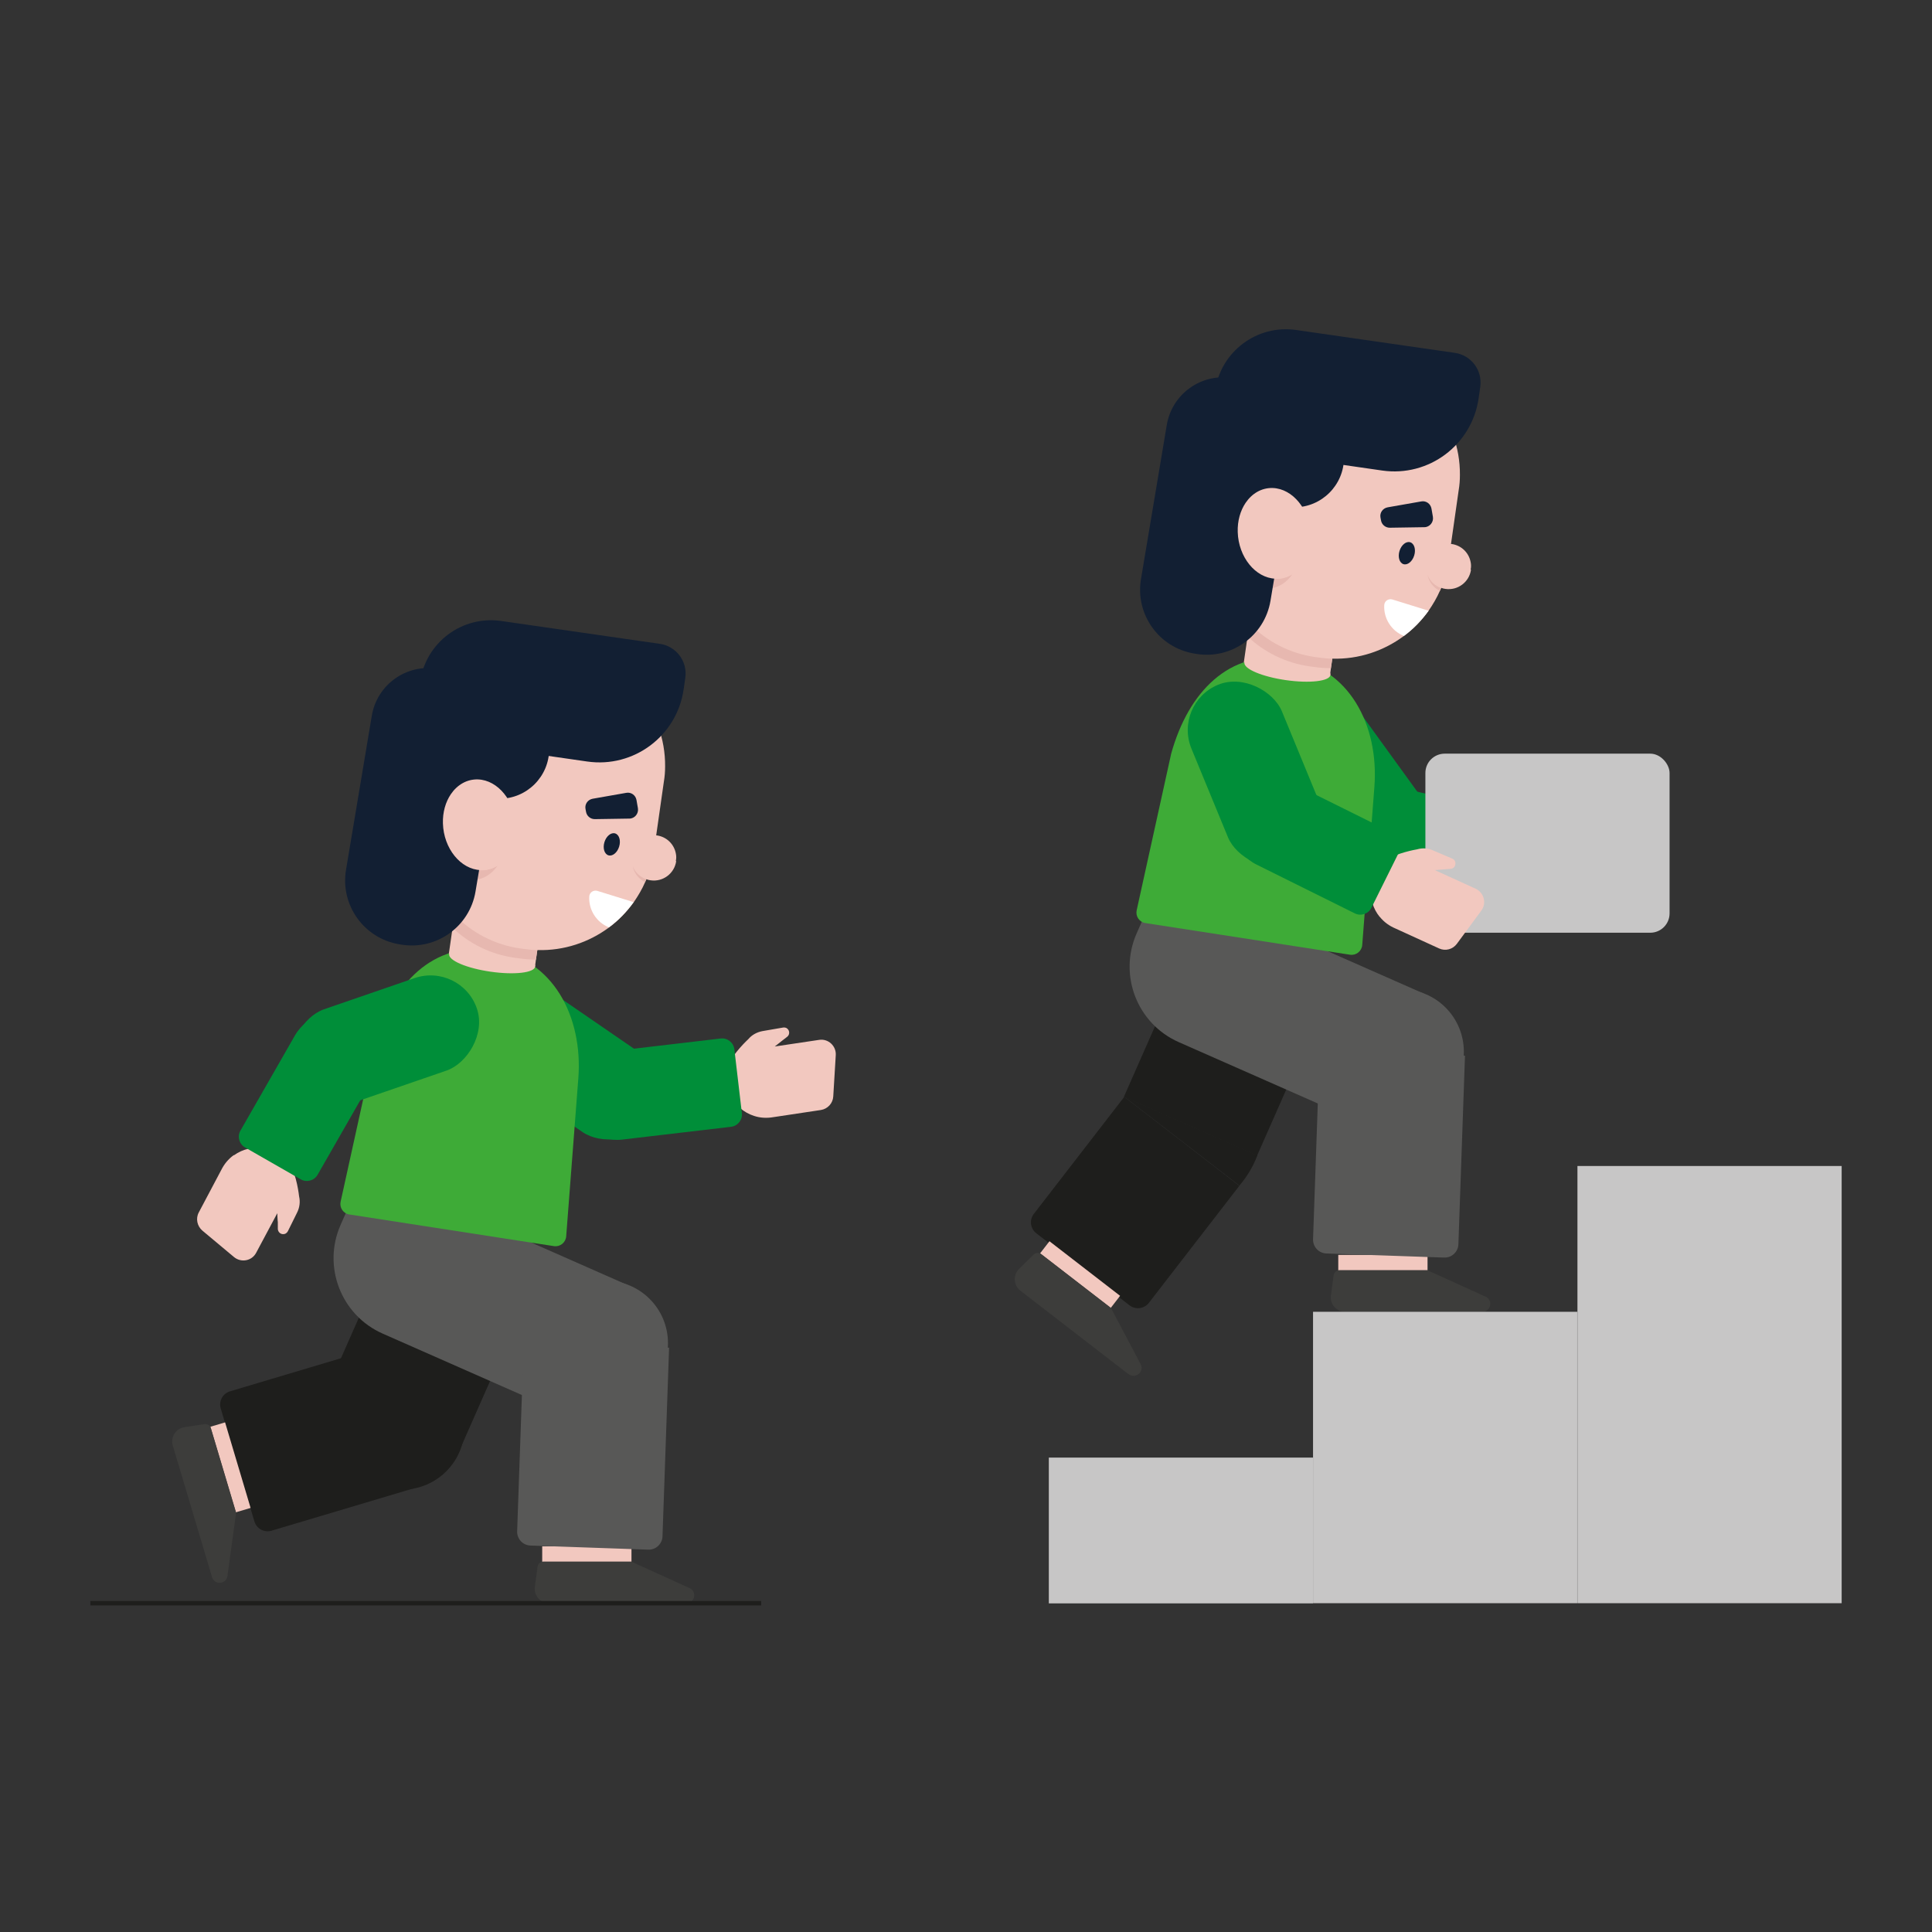 <?xml version="1.0" encoding="UTF-8"?> <svg xmlns="http://www.w3.org/2000/svg" id="Livello_1" data-name="Livello 1" version="1.1" viewBox="0 0 1080 1080"><rect x="0" y="0" width="1080" height="1080" fill="#333333" stroke="none"/><defs><style> .cls-1 { fill: #c7c6c6; } .cls-1, .cls-2, .cls-3, .cls-4, .cls-5, .cls-6, .cls-7, .cls-8, .cls-9, .cls-10 { stroke-width: 0px; } .cls-2 { fill: #f2c8bf; } .cls-3 { fill: #3d3d3b; } .cls-4 { fill: #1e1e1c; } .cls-5 { fill: #585857; } .cls-6 { fill: #3eab37; } .cls-7 { fill: #008e39; } .cls-8 { fill: #e7b8b0; } .cls-9 { fill: #fff; } .cls-11 { fill: none; stroke: #1e1e1c; stroke-miterlimit: 10; stroke-width: 2.5px; } .cls-10 { fill: #121f33; } </style></defs><g><rect class="cls-4" x="647.8" y="521.1" width="81.4" height="113.2" transform="translate(291.5 -228.6) rotate(23.8)"></rect><path class="cls-4" d="M592.3,628.5h81.4v82.7c0,4.3-3.5,7.7-7.7,7.7h-65.9c-4.3,0-7.7-3.5-7.7-7.7v-82.7h0Z" transform="translate(544.1 -246.4) rotate(37.7)"></path><g><rect class="cls-2" x="578.9" y="708.2" width="49.9" height="8.6" transform="translate(561.7 -220.5) rotate(37.7)"></rect><path class="cls-3" d="M631,768.3l-60.6-46.8c-3.9-3-4.2-8.8-.7-12.2l8.1-8c1.1-1.1,3-1.2,4.2-.3l39,30.1,16.8,31.8c1.8,4.2-3.2,8-6.8,5.3Z"></path></g><path class="cls-4" d="M692.8,662.8h0c4.2-4.9,7.6-10.5,9.9-16.5l.2-.4-74.4-32.8,64.4,49.7Z"></path></g><g><path class="cls-5" d="M712.3,479.3h34v160.3h-80.1v-114.2c0-25.5,20.7-46.1,46.1-46.1Z" transform="translate(-90.6 980.1) rotate(-66.2)"></path><rect class="cls-2" x="748.1" y="701.5" width="49.9" height="8.6"></rect><path class="cls-3" d="M828.6,733.3h-76.6c-4.9,0-8.7-4.3-8-9.2l1.5-11.2c.2-1.6,1.6-2.8,3.2-2.8h49.3s32.8,14.9,32.8,14.9c4,2.2,2.4,8.3-2.2,8.3Z"></path><circle class="cls-5" cx="783.4" cy="587.9" r="34.9"></circle><path class="cls-5" d="M735,589.3h81.4v105.5c0,4.3-3.5,7.7-7.7,7.7h-65.9c-4.3,0-7.7-3.5-7.7-7.7v-105.5h0Z" transform="translate(23.6 -27.3) rotate(2)"></path></g><rect class="cls-4" x="202.8" y="684" width="81.4" height="113.2" transform="translate(319.4 -35.3) rotate(23.8)"></rect><path class="cls-4" d="M135.4,760.9h81.4v82.7c0,4.3-3.5,7.7-7.7,7.7h-65.9c-4.3,0-7.7-3.5-7.7-7.7v-82.7h0Z" transform="translate(898.3 406.9) rotate(73.4)"></path><path class="cls-5" d="M267.4,642.3h34v160.3h-80.1v-114.2c0-25.5,20.7-46.1,46.1-46.1Z" transform="translate(-505.2 670.2) rotate(-66.2)"></path><g><path class="cls-2" d="M421.5,623.8c-11.7-3.8-18.2-16.3-14.4-28,2.1-6.5,11.2-14.9,11.2-14.9,2-2.4,4.8-3.9,7.9-4.5l11.6-2h0c1.2-.2,2.3.3,2.9,1.3.8,1.3.5,3-.7,3.9l-3.1,2.4-3.8,3,24.8-3.7c5.1-.8,9.6,3.4,9.3,8.5l-1.4,23.1c-.2,3.8-3.1,7-6.9,7.6l-26.6,4c-3.5.6-7.2.5-10.8-.7Z"></path><rect class="cls-7" x="291.9" y="540.4" width="54.7" height="108.3" rx="27.4" ry="27.4" transform="translate(-351.7 521.5) rotate(-55.5)"></rect><path class="cls-7" d="M366,563h0c13.7,0,24.9,11.2,24.9,24.9v61.3c0,3.8-3.1,6.9-6.9,6.9h-35.9c-3.8,0-6.9-3.1-6.9-6.9v-61.3c0-13.7,11.2-24.9,24.9-24.9Z" transform="translate(-196.3 1044.5) rotate(-96.7)"></path></g><path class="cls-6" d="M309.7,696.6l-114.4-17.7c-3.4-.5-5.6-3.8-4.9-7.1l19.3-87.6c9.6-34.5,32.3-58,65.8-53.2h0c33.6,4.8,50.4,37.3,47.8,71.7l-6.8,88.5c-.3,3.4-3.4,5.9-6.8,5.4Z"></path><g><rect class="cls-2" x="104" y="816.1" width="49.9" height="8.6" transform="translate(878.2 462.3) rotate(73.4)"></rect><path class="cls-3" d="M118.5,881.5l-21.9-73.4c-1.4-4.7,1.7-9.6,6.5-10.3l11.2-1.7c1.6-.2,3.1.7,3.6,2.3l14.1,47.2-4.9,35.7c-1,4.5-7.3,4.7-8.6.3Z"></path></g><rect class="cls-2" x="303.1" y="864.4" width="49.9" height="8.6"></rect><path class="cls-3" d="M383.6,896.2h-76.6c-4.9,0-8.7-4.3-8-9.2l1.5-11.2c.2-1.6,1.6-2.8,3.2-2.8h49.3s32.8,14.9,32.8,14.9c4,2.2,2.4,8.3-2.2,8.3Z"></path><circle class="cls-5" cx="338.5" cy="750.8" r="34.9"></circle><circle class="cls-4" cx="224.8" cy="797.8" r="34.9"></circle><path class="cls-5" d="M290,752.2h81.4v105.5c0,4.3-3.5,7.7-7.7,7.7h-65.9c-4.3,0-7.7-3.5-7.7-7.7v-105.5h0Z" transform="translate(29.1 -11.3) rotate(2)"></path><g><path class="cls-2" d="M130.8,645.8c10-7.2,23.9-4.9,31.1,5.1,4,5.6,5.3,17.9,5.3,17.9.7,3,.3,6.2-1.1,9l-5.2,10.5h0c-.6,1.1-1.6,1.7-2.8,1.6-1.5-.1-2.7-1.3-2.8-2.9v-3.9c-.1,0-.3-4.9-.3-4.9l-11.8,22.1c-2.4,4.6-8.4,5.7-12.4,2.4l-17.7-14.8c-2.9-2.5-3.8-6.7-2-10.1l12.6-23.8c1.6-3.2,3.9-6.1,7-8.3Z"></path><rect class="cls-7" x="187.8" y="527" width="54.7" height="108.3" rx="27.4" ry="27.4" transform="translate(694.8 188.7) rotate(71)"></rect><path class="cls-7" d="M175.3,563.3h0c13.7,0,24.9,11.2,24.9,24.9v61.3c0,3.8-3.1,6.9-6.9,6.9h-35.9c-3.8,0-6.9-3.1-6.9-6.9v-61.3c0-13.7,11.2-24.9,24.9-24.9Z" transform="translate(326.6 -6.4) rotate(29.8)"></path></g><g><path class="cls-2" d="M842.5,500.7c-9.8-7.5-11.7-21.4-4.2-31.2,4.2-5.4,15.6-10.3,15.6-10.3,2.7-1.5,5.8-2.1,8.9-1.6l11.6,2h0c1.2.2,2.1,1.1,2.3,2.3.3,1.5-.5,3-1.9,3.5l-3.7,1.3-4.6,1.6,24.6,4.8c5.1,1,8,6.4,5.9,11.2l-9,21.3c-1.5,3.5-5.3,5.5-9.1,4.8l-26.4-5.2c-3.5-.6-6.9-2-10-4.3Z"></path><rect class="cls-7" x="728.7" y="384.7" width="54.7" height="108.3" rx="27.4" ry="27.4" transform="translate(-113.7 527) rotate(-35.9)"></rect><path class="cls-7" d="M795.1,422.1h0c13.7,0,24.9,11.2,24.9,24.9v61.3c0,3.8-3.1,6.9-6.9,6.9h-35.9c-3.8,0-6.9-3.1-6.9-6.9v-61.3c0-13.7,11.2-24.9,24.9-24.9Z" transform="translate(160.9 1139.2) rotate(-77.1)"></path></g><path class="cls-6" d="M754.7,533.7l-114.4-17.7c-3.4-.5-5.6-3.8-4.9-7.1l19.3-87.6c9.6-34.5,32.3-58,65.8-53.2h0c33.6,4.8,50.4,37.3,47.8,71.7l-6.8,88.5c-.3,3.4-3.4,5.9-6.8,5.4Z"></path><g><rect class="cls-1" x="586.3" y="814.8" width="147.7" height="81.5"></rect><rect class="cls-1" x="734" y="733.3" width="147.7" height="162.9"></rect><rect class="cls-1" x="881.8" y="651.8" width="147.7" height="244.4"></rect></g><rect class="cls-1" x="796.8" y="421.3" width="136.5" height="100.1" rx="10.8" ry="10.8"></rect><g><path class="cls-2" d="M771.3,512.6c-7.8-9.5-6.3-23.6,3.2-31.4,5.3-4.3,17.5-6.4,17.6-6.4,3-.9,6.2-.7,9,.6l10.8,4.6h0c1.1.5,1.8,1.6,1.7,2.8,0,1.5-1.2,2.8-2.7,2.9l-3.9.3-4.9.4,22.8,10.4c4.7,2.2,6.2,8.1,3.2,12.2l-13.7,18.6c-2.3,3.1-6.4,4.2-9.9,2.6l-24.5-11.2c-3.3-1.4-6.3-3.5-8.7-6.5Z"></path><rect class="cls-7" x="674.3" y="378.1" width="54.7" height="108.3" rx="27.4" ry="27.4" transform="translate(-111.9 300.6) rotate(-22.4)"></rect><path class="cls-7" d="M732.7,423.8h0c13.7,0,24.9,11.2,24.9,24.9v61.3c0,3.8-3.1,6.9-6.9,6.9h-35.9c-3.8,0-6.9-3.1-6.9-6.9v-61.3c0-13.7,11.2-24.9,24.9-24.9Z" transform="translate(-14.2 917.9) rotate(-63.6)"></path></g><line class="cls-11" x1="425.5" y1="896.2" x2="50.5" y2="896.2"></line><g><g><polygon class="cls-2" points="302.6 515.7 299.6 536.4 299.1 540.1 250.9 533.2 253 518.6 254.4 508.8 302.6 515.7"></polygon><ellipse class="cls-2" cx="275" cy="536.6" rx="6.4" ry="24.3" transform="translate(-295.2 732.5) rotate(-81.8)"></ellipse><path class="cls-8" d="M302.6,515.7l-3,20.7c-3.2,0-6.4-.2-9.6-.7l-2.3-.3c-13.5-1.9-25.5-8-34.7-16.7l1.4-9.9,48.2,6.9Z"></path><path class="cls-2" d="M371.8,428.4c0,2.8-.2,5.7-.7,8.6l-4.3,30.1-1.3,9.2c-.8,5.4-2.2,10.5-4.2,15.3-.2.5-.5,1.1-.7,1.6-1.7,3.9-3.9,7.6-6.3,11.1-3.9,5.4-8.5,10.2-13.8,14.1-11.3,8.4-25.2,13.1-40,12.7-2.4,0-4.8-.3-7.3-.6l-2.3-.3c-14.6-2.1-27.2-8.9-36.7-18.7-2.7-2.8-5.2-5.8-7.3-9.1-8.4-12.6-12.4-28.3-10.1-44.5l5.6-39.3c1.5-10.2,5.3-19.5,10.8-27.5,2.8-4,6-7.6,9.6-10.8,13.6-12.3,32.4-18.7,51.9-15.9l2.3.3c32.1,4.6,55.1,32.3,54.8,63.8Z"></path><path class="cls-2" d="M378,481.4c-1,6.9-7.4,11.7-14.3,10.7-.8-.1-1.6-.3-2.4-.6-3.5-1.2-6.3-3.9-7.6-7.3-.8-2-1.1-4.2-.8-6.4,1-6.7,7.1-11.5,13.8-10.8.2,0,.3,0,.5,0,5.5.8,9.6,4.9,10.6,10.1.3,1.4.3,2.8,0,4.2Z"></path><path class="cls-8" d="M361.3,491.5c-.2.5-.5,1.1-.7,1.6-3.6-1.7-6.1-5-6.9-8.9,1.3,3.4,4.1,6.1,7.6,7.3Z"></path><path class="cls-8" d="M278.3,483.7c-3.6,5.3-9,8.5-15.2,8.3-.5,0-1.1,0-1.6-.1,1.4-1.8,2.8-3.8,4.3-5.8,1,.2,2,.3,3,.4,3.5.1,6.8-.9,9.6-2.7Z"></path><path class="cls-10" d="M275,351.4h89.6c9.3,0,16.8,7.5,16.8,16.8v6.5c0,26.3-21.3,47.6-47.6,47.6h-82c-9.3,0-16.8-7.5-16.8-16.8v-14.1c0-22.1,17.9-40,40-40Z" transform="translate(58.1 -39.9) rotate(8.2)"></path><path class="cls-10" d="M232,373.5h41.5v119.3c0,19.9-16.2,36.1-36.1,36.1h-1.2c-19.9,0-36.1-16.2-36.1-36.1v-87.4c0-17.6,14.3-31.9,31.9-31.9Z" transform="translate(77.4 -32.8) rotate(9.5)"></path><circle class="cls-10" cx="279.2" cy="418.7" r="27.8"></circle><path class="cls-2" d="M278.3,483.7c-2.8,1.8-6.1,2.8-9.6,2.7-11.2-.4-20.7-12.1-21.1-26.1-.2-6.3,1.5-12,4.4-16.3,3.6-5.3,9-8.5,15.2-8.3,11.2.4,20.7,12.1,21.1,26.1.3,9.6-3.8,17.9-10,21.9Z"></path></g><path class="cls-10" d="M332.5,457.9l19.3-.3c3,0,5.3-2.8,4.8-5.8l-.8-4.6c-.5-2.7-3-4.5-5.7-4l-18.8,3.3c-2.7.5-4.5,3-4,5.7l.3,1.6c.4,2.4,2.5,4.1,4.9,4.1Z"></path><ellipse class="cls-10" cx="342" cy="472" rx="6.4" ry="4.3" transform="translate(-209.7 660.1) rotate(-72.9)"></ellipse><path class="cls-9" d="M354.2,504.3c-3.9,5.4-8.5,10.2-13.8,14.1-7-2.8-11.4-9.8-11-17.2.1-2.3,2.3-3.8,4.5-3.2l20.3,6.3Z"></path></g><g><g><polygon class="cls-2" points="747 352.8 744 373.5 743.5 377.2 695.3 370.3 697.4 355.7 698.8 345.9 747 352.8"></polygon><ellipse class="cls-2" cx="719.4" cy="373.7" rx="6.4" ry="24.3" transform="translate(247.2 1032.6) rotate(-81.8)"></ellipse><path class="cls-8" d="M747,352.8l-3,20.7c-3.2,0-6.4-.2-9.6-.7l-2.3-.3c-13.5-1.9-25.5-8-34.7-16.7l1.4-9.9,48.2,6.9Z"></path><path class="cls-2" d="M816.1,265.5c0,2.8-.2,5.7-.7,8.6l-4.3,30.1-1.3,9.2c-.8,5.4-2.2,10.5-4.2,15.3-.2.5-.5,1.1-.7,1.6-1.7,3.9-3.9,7.6-6.3,11.1-3.9,5.4-8.5,10.2-13.8,14.1-11.3,8.4-25.2,13.1-40,12.7-2.4,0-4.8-.3-7.3-.6l-2.3-.3c-14.6-2.1-27.2-8.9-36.7-18.7-2.7-2.8-5.2-5.8-7.3-9.1-8.4-12.6-12.4-28.3-10.1-44.5l5.6-39.3c1.5-10.2,5.3-19.5,10.8-27.5,2.8-4,6-7.6,9.6-10.8,13.6-12.3,32.4-18.7,51.9-15.9l2.3.3c32.1,4.6,55.1,32.3,54.8,63.8Z"></path><path class="cls-2" d="M822.3,318.5c-1,6.9-7.4,11.7-14.3,10.7-.8-.1-1.6-.3-2.4-.6-3.5-1.2-6.3-3.9-7.6-7.3-.8-2-1.1-4.2-.8-6.4,1-6.7,7.1-11.5,13.8-10.8.2,0,.3,0,.5,0,5.5.8,9.6,4.9,10.6,10.1.3,1.4.3,2.8,0,4.2Z"></path><path class="cls-8" d="M805.6,328.7c-.2.5-.5,1.1-.7,1.6-3.6-1.7-6.1-5-6.9-8.9,1.3,3.4,4.1,6.1,7.6,7.3Z"></path><path class="cls-8" d="M722.6,320.8c-3.6,5.3-9,8.5-15.2,8.3-.5,0-1.1,0-1.6-.1,1.4-1.8,2.8-3.8,4.3-5.8,1,.2,2,.3,3,.4,3.5.1,6.8-.9,9.6-2.7Z"></path><path class="cls-10" d="M719.3,188.5h89.6c9.3,0,16.8,7.5,16.8,16.8v6.5c0,26.3-21.3,47.6-47.6,47.6h-82c-9.3,0-16.8-7.5-16.8-16.8v-14.1c0-22.1,17.9-40,40-40Z" transform="translate(39.5 -104.7) rotate(8.2)"></path><path class="cls-10" d="M676.4,210.6h41.5v119.3c0,19.9-16.2,36.1-36.1,36.1h-1.2c-19.9,0-36.1-16.2-36.1-36.1v-87.4c0-17.6,14.3-31.9,31.9-31.9Z" transform="translate(56.6 -108) rotate(9.5)"></path><circle class="cls-10" cx="723.5" cy="255.8" r="27.8"></circle><path class="cls-2" d="M722.6,320.8c-2.8,1.8-6.1,2.8-9.6,2.7-11.2-.4-20.7-12.1-21.1-26.1-.2-6.3,1.5-12,4.4-16.3,3.6-5.3,9-8.5,15.2-8.3,11.2.4,20.7,12.1,21.1,26.1.3,9.6-3.8,17.9-10,21.9Z"></path></g><path class="cls-10" d="M776.9,295l19.3-.3c3,0,5.3-2.8,4.8-5.8l-.8-4.6c-.5-2.7-3-4.5-5.7-4l-18.8,3.3c-2.7.5-4.5,3-4,5.7l.3,1.6c.4,2.4,2.5,4.1,4.9,4.1Z"></path><ellipse class="cls-10" cx="786.3" cy="309.1" rx="6.4" ry="4.3" transform="translate(259.8 969.9) rotate(-72.9)"></ellipse><path class="cls-9" d="M798.6,341.4c-3.9,5.4-8.5,10.2-13.8,14.1-7-2.8-11.4-9.8-11-17.2.1-2.3,2.3-3.8,4.5-3.2l20.3,6.3Z"></path></g></svg> 